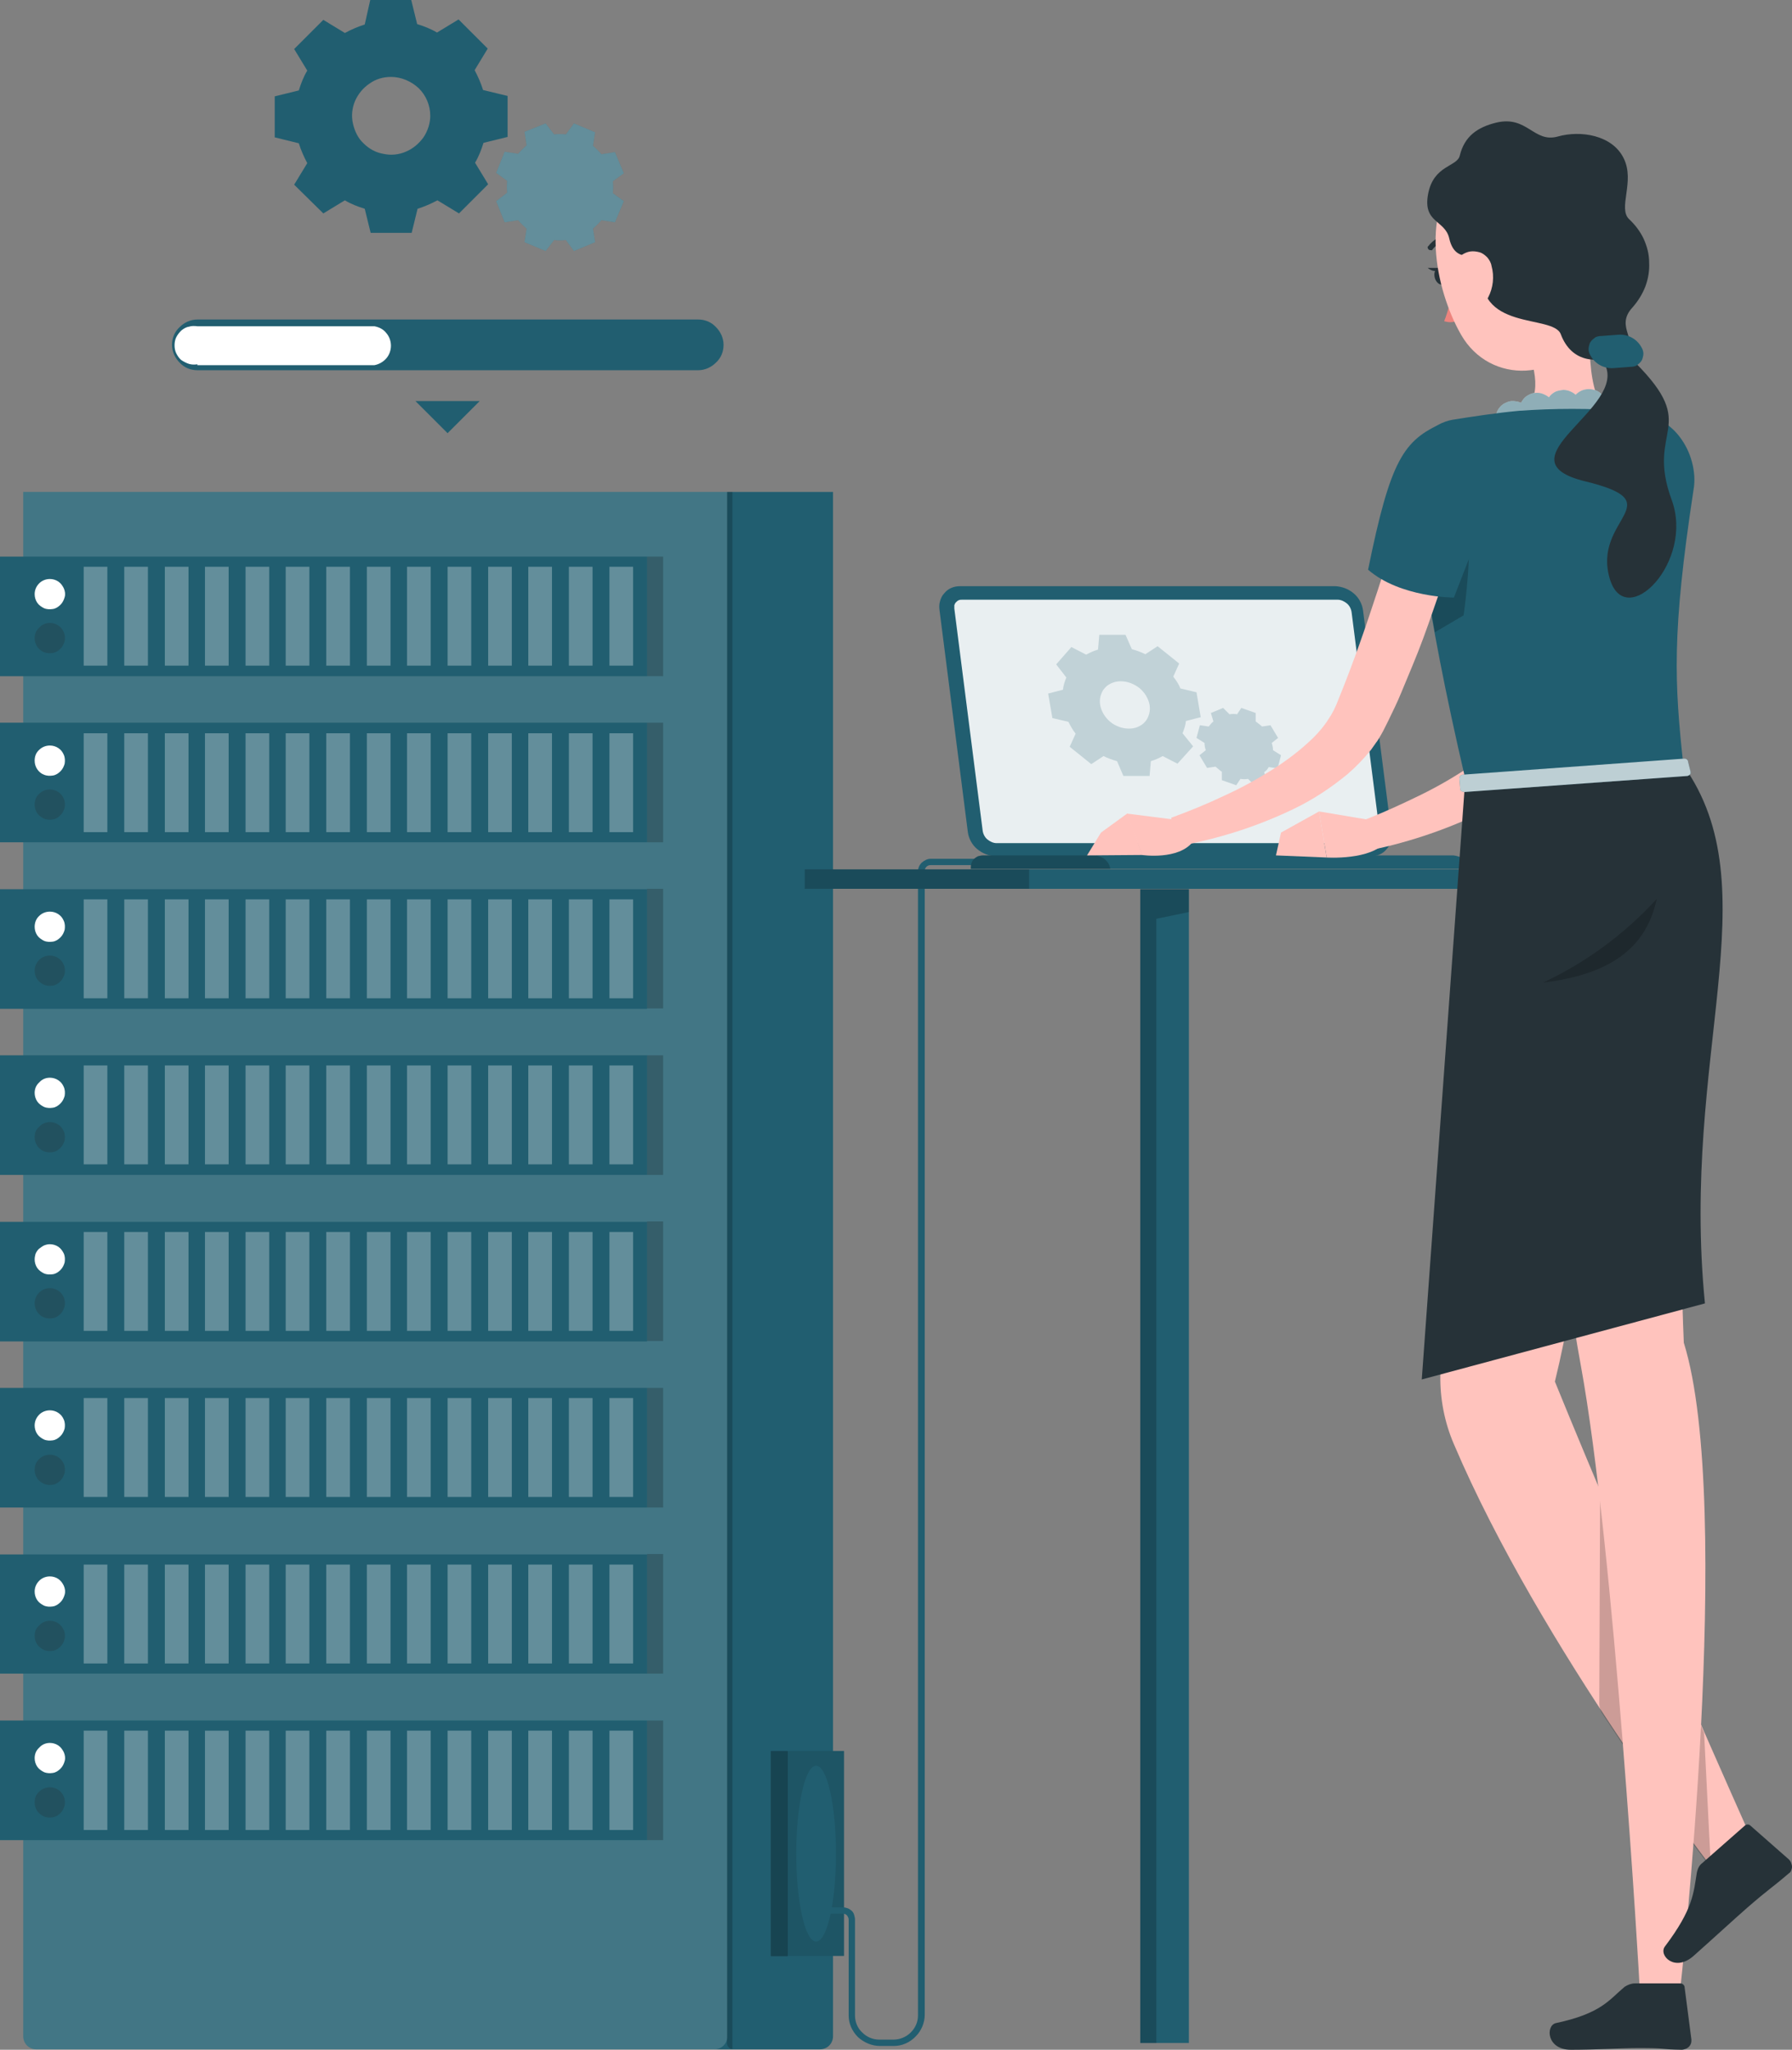 <?xml version="1.0" encoding="utf-8"?>
<!-- Generator: Adobe Illustrator 25.2.1, SVG Export Plug-In . SVG Version: 6.00 Build 0)  -->
<svg version="1.1" id="Layer_1" xmlns="http://www.w3.org/2000/svg" xmlns:xlink="http://www.w3.org/1999/xlink" x="0px" y="0px"
	 width="424px" height="485px" viewBox="0 0 424 485" style="enable-background:new 0 0 424 485;" xml:space="preserve">
<rect x="0" y="0" width="424" height="485" fill="#808080" stroke="none"/>
<style type="text/css">
	.st0{fill:#215E70;}
	.st1{opacity:0.2;enable-background:new    ;}
	.st2{opacity:0.1;enable-background:new    ;}
	.st3{opacity:0.15;fill:#FFFFFF;enable-background:new    ;}
	.st4{opacity:0.3;fill:#FFFFFF;enable-background:new    ;}
	.st5{fill:#FFFFFF;}
	.st6{opacity:0.3;fill:#263238;enable-background:new    ;}
	.st7{opacity:0.9;fill:#FFFFFF;enable-background:new    ;}
	.st8{opacity:0.2;}
	.st9{opacity:0.2;fill:#215E70;enable-background:new    ;}
	.st10{fill:#FFC3BD;}
	.st11{opacity:0.5;fill:#215E70;enable-background:new    ;}
	.st12{fill:#263238;}
	.st13{fill:#ED847E;}
	.st14{opacity:0.7;fill:#FFFFFF;enable-background:new    ;}
</style>
<g>
	<path class="st0" d="M5.4,116.4h191.7v365.4c0,0.8-0.3,1.6-0.9,2.2c-0.6,0.6-1.4,0.9-2.2,0.9H8.6c-0.8,0-1.6-0.3-2.2-0.9
		c-0.6-0.6-0.9-1.4-0.9-2.2V116.4H5.4z"/>
	<path class="st0" d="M199.7,414.3h-13.3v48.5h13.3V414.3z"/>
	<path class="st1" d="M182.4,462.9h4v-48.6h-4V462.9z"/>
	<path class="st2" d="M199.7,414.3h-17.4v48.5h17.4V414.3z"/>
	<path class="st0" d="M193.1,459.4c2.6,0,4.7-9.3,4.7-20.8s-2.1-20.8-4.7-20.8c-2.6,0-4.7,9.3-4.7,20.8S190.5,459.4,193.1,459.4z"/>
	<path class="st3" d="M5.4,116.4h166.7v365.4c0,0.8-0.3,1.6-0.9,2.2c-0.6,0.6-1.4,0.9-2.2,0.9H8.6c-0.8,0-1.6-0.3-2.2-0.9
		c-0.6-0.6-0.9-1.4-0.9-2.2V116.4H5.4z"/>
	<path class="st1" d="M172.1,116.4h1.2v368.4c-0.3,0-0.7-0.1-0.9-0.4c-0.2-0.2-0.4-0.6-0.4-0.9V116.4z"/>
	<path class="st0" d="M153.1,131.7H0V160h153.1V131.7z"/>
	<path class="st4" d="M149.8,134.1h-5.6v23.4h5.6V134.1z"/>
	<path class="st4" d="M140.2,134.1h-5.6v23.4h5.6V134.1z"/>
	<path class="st4" d="M130.6,134.1h-5.6v23.4h5.6V134.1z"/>
	<path class="st4" d="M121.1,134.1h-5.6v23.4h5.6V134.1z"/>
	<path class="st4" d="M111.5,134.1h-5.6v23.4h5.6V134.1z"/>
	<path class="st4" d="M101.9,134.1h-5.6v23.4h5.6V134.1z"/>
	<path class="st4" d="M92.4,134.1h-5.6v23.4h5.6V134.1z"/>
	<path class="st4" d="M82.8,134.1h-5.6v23.4h5.6V134.1z"/>
	<path class="st4" d="M73.2,134.1h-5.6v23.4h5.6V134.1z"/>
	<path class="st4" d="M63.7,134.1h-5.6v23.4h5.6V134.1z"/>
	<path class="st4" d="M54.1,134.1h-5.6v23.4h5.6V134.1z"/>
	<path class="st4" d="M44.5,134.1H39v23.4h5.6V134.1z"/>
	<path class="st4" d="M35,134.1h-5.6v23.4H35V134.1z"/>
	<path class="st4" d="M25.4,134.1h-5.6v23.4h5.6V134.1z"/>
	<path class="st0" d="M153.1,171H0v28.3h153.1V171z"/>
	<path class="st0" d="M153.1,210.4H0v28.3h153.1V210.4z"/>
	<path class="st0" d="M153.1,249.7H0V278h153.1V249.7z"/>
	<path class="st0" d="M153.1,289.1H0v28.3h153.1V289.1z"/>
	<path class="st0" d="M153.1,328.4H0v28.3h153.1V328.4z"/>
	<path class="st0" d="M153.1,367.8H0V396h153.1V367.8z"/>
	<path class="st0" d="M153.1,407.1H0v28.3h153.1V407.1z"/>
	<path class="st1" d="M153.1,160h3.8v-28.3h-3.8V160z"/>
	<path class="st1" d="M153.1,199.3h3.8V171h-3.8V199.3z"/>
	<path class="st1" d="M153.1,238.6h3.8v-28.3h-3.8V238.6z"/>
	<path class="st1" d="M153.1,278h3.8v-28.3h-3.8V278z"/>
	<path class="st1" d="M153.1,317.3h3.8v-28.3h-3.8V317.3z"/>
	<path class="st1" d="M153.1,356.7h3.8v-28.3h-3.8V356.7z"/>
	<path class="st1" d="M153.1,396h3.8v-28.3h-3.8V396z"/>
	<path class="st1" d="M153.1,435.4h3.8v-28.3h-3.8V435.4z"/>
	<path class="st5" d="M8.2,140.6c0,0.7,0.2,1.4,0.6,2c0.4,0.6,1,1,1.6,1.3c0.7,0.3,1.4,0.3,2.1,0.2c0.7-0.1,1.3-0.5,1.8-1
		c0.5-0.5,0.8-1.1,1-1.8s0.1-1.4-0.2-2.1c-0.3-0.6-0.7-1.2-1.3-1.6c-0.6-0.4-1.3-0.6-2-0.6c-1,0-1.9,0.4-2.5,1
		C8.5,138.8,8.2,139.7,8.2,140.6z"/>
	<path class="st6" d="M8.2,151c0,0.7,0.2,1.4,0.6,2c0.4,0.6,1,1.1,1.6,1.3c0.7,0.3,1.4,0.3,2.1,0.2c0.7-0.1,1.3-0.5,1.8-1
		c0.5-0.5,0.8-1.1,1-1.8c0.1-0.7,0.1-1.4-0.2-2.1c-0.3-0.7-0.7-1.2-1.3-1.6c-0.6-0.4-1.3-0.6-2-0.6c-1,0-1.9,0.4-2.5,1.1
		C8.5,149.2,8.2,150.1,8.2,151z"/>
	<path class="st4" d="M149.8,173.5h-5.6v23.4h5.6V173.5z"/>
	<path class="st4" d="M140.2,173.5h-5.6v23.4h5.6V173.5z"/>
	<path class="st4" d="M130.6,173.5h-5.6v23.4h5.6V173.5z"/>
	<path class="st4" d="M121.1,173.5h-5.6v23.4h5.6V173.5z"/>
	<path class="st4" d="M111.5,173.5h-5.6v23.4h5.6V173.5z"/>
	<path class="st4" d="M101.9,173.5h-5.6v23.4h5.6V173.5z"/>
	<path class="st4" d="M92.4,173.5h-5.6v23.4h5.6V173.5z"/>
	<path class="st4" d="M82.8,173.5h-5.6v23.4h5.6V173.5z"/>
	<path class="st4" d="M73.2,173.5h-5.6v23.4h5.6V173.5z"/>
	<path class="st4" d="M63.7,173.5h-5.6v23.4h5.6V173.5z"/>
	<path class="st4" d="M54.1,173.5h-5.6v23.4h5.6V173.5z"/>
	<path class="st4" d="M44.5,173.5H39v23.4h5.6V173.5z"/>
	<path class="st4" d="M35,173.5h-5.6v23.4H35V173.5z"/>
	<path class="st4" d="M25.4,173.5h-5.6v23.4h5.6V173.5z"/>
	<path class="st5" d="M8.2,180c0,0.7,0.2,1.4,0.6,2c0.4,0.6,1,1.1,1.6,1.3c0.7,0.3,1.4,0.3,2.1,0.2c0.7-0.1,1.3-0.5,1.8-1
		c0.5-0.5,0.8-1.1,1-1.8c0.1-0.7,0.1-1.4-0.2-2.1c-0.3-0.7-0.7-1.2-1.3-1.6c-0.6-0.4-1.3-0.6-2-0.6c-1,0-1.9,0.4-2.5,1
		C8.5,178.1,8.2,179,8.2,180z"/>
	<path class="st6" d="M8.2,190.4c0,0.7,0.2,1.4,0.6,2c0.4,0.6,1,1,1.6,1.3c0.7,0.3,1.4,0.3,2.1,0.2c0.7-0.1,1.3-0.5,1.8-1
		c0.5-0.5,0.8-1.1,1-1.8c0.1-0.7,0.1-1.4-0.2-2.1c-0.3-0.7-0.7-1.2-1.3-1.6c-0.6-0.4-1.3-0.6-2-0.6c-1,0-1.9,0.4-2.5,1
		C8.5,188.5,8.2,189.4,8.2,190.4z"/>
	<path class="st4" d="M149.8,212.8h-5.6v23.4h5.6V212.8z"/>
	<path class="st4" d="M140.2,212.8h-5.6v23.4h5.6V212.8z"/>
	<path class="st4" d="M130.6,212.8h-5.6v23.4h5.6V212.8z"/>
	<path class="st4" d="M121.1,212.8h-5.6v23.4h5.6V212.8z"/>
	<path class="st4" d="M111.5,212.8h-5.6v23.4h5.6V212.8z"/>
	<path class="st4" d="M101.9,212.8h-5.6v23.4h5.6V212.8z"/>
	<path class="st4" d="M92.4,212.8h-5.6v23.4h5.6V212.8z"/>
	<path class="st4" d="M82.8,212.8h-5.6v23.4h5.6V212.8z"/>
	<path class="st4" d="M73.2,212.8h-5.6v23.4h5.6V212.8z"/>
	<path class="st4" d="M63.7,212.8h-5.6v23.4h5.6V212.8z"/>
	<path class="st4" d="M54.1,212.8h-5.6v23.4h5.6V212.8z"/>
	<path class="st4" d="M44.5,212.8H39v23.4h5.6V212.8z"/>
	<path class="st4" d="M35,212.8h-5.6v23.4H35V212.8z"/>
	<path class="st4" d="M25.4,212.8h-5.6v23.4h5.6V212.8z"/>
	<path class="st5" d="M8.2,219.3c0,0.7,0.2,1.4,0.6,2c0.4,0.6,1,1,1.6,1.3c0.7,0.3,1.4,0.3,2.1,0.2c0.7-0.1,1.3-0.5,1.8-1
		c0.5-0.5,0.8-1.1,1-1.8c0.1-0.7,0.1-1.4-0.2-2.1c-0.3-0.7-0.7-1.2-1.3-1.6c-0.6-0.4-1.3-0.6-2-0.6c-1,0-1.9,0.4-2.5,1
		C8.5,217.4,8.2,218.4,8.2,219.3z"/>
	<path class="st6" d="M8.2,229.7c0,0.7,0.2,1.4,0.6,2c0.4,0.6,1,1,1.6,1.3c0.7,0.3,1.4,0.3,2.1,0.2c0.7-0.1,1.3-0.5,1.8-1
		c0.5-0.5,0.8-1.1,1-1.8c0.1-0.7,0.1-1.4-0.2-2.1s-0.7-1.2-1.3-1.6c-0.6-0.4-1.3-0.6-2-0.6c-1,0-1.9,0.4-2.5,1
		C8.5,227.9,8.2,228.8,8.2,229.7z"/>
	<path class="st4" d="M149.8,252.1h-5.6v23.4h5.6V252.1z"/>
	<path class="st4" d="M140.2,252.1h-5.6v23.4h5.6V252.1z"/>
	<path class="st4" d="M130.6,252.1h-5.6v23.4h5.6V252.1z"/>
	<path class="st4" d="M121.1,252.1h-5.6v23.4h5.6V252.1z"/>
	<path class="st4" d="M111.5,252.1h-5.6v23.4h5.6V252.1z"/>
	<path class="st4" d="M101.9,252.1h-5.6v23.4h5.6V252.1z"/>
	<path class="st4" d="M92.4,252.1h-5.6v23.4h5.6V252.1z"/>
	<path class="st4" d="M82.8,252.1h-5.6v23.4h5.6V252.1z"/>
	<path class="st4" d="M73.2,252.1h-5.6v23.4h5.6V252.1z"/>
	<path class="st4" d="M63.7,252.1h-5.6v23.4h5.6V252.1z"/>
	<path class="st4" d="M54.1,252.1h-5.6v23.4h5.6V252.1z"/>
	<path class="st4" d="M44.5,252.1H39v23.4h5.6V252.1z"/>
	<path class="st4" d="M35,252.1h-5.6v23.4H35V252.1z"/>
	<path class="st4" d="M25.4,252.1h-5.6v23.4h5.6V252.1z"/>
	<path class="st5" d="M8.2,258.6c0,0.7,0.2,1.4,0.6,2c0.4,0.6,1,1,1.6,1.3c0.7,0.3,1.4,0.3,2.1,0.2c0.7-0.1,1.3-0.5,1.8-1
		c0.5-0.5,0.8-1.1,1-1.8c0.1-0.7,0.1-1.4-0.2-2.1s-0.7-1.2-1.3-1.6c-0.6-0.4-1.3-0.6-2-0.6c-1,0-1.9,0.4-2.5,1.1
		C8.5,256.8,8.2,257.7,8.2,258.6z"/>
	<path class="st6" d="M8.2,269.1c0,0.7,0.2,1.4,0.6,2c0.4,0.6,1,1.1,1.6,1.3c0.7,0.3,1.4,0.3,2.1,0.2c0.7-0.1,1.3-0.5,1.8-1
		c0.5-0.5,0.8-1.1,1-1.8c0.1-0.7,0.1-1.4-0.2-2.1c-0.3-0.7-0.7-1.2-1.3-1.6c-0.6-0.4-1.3-0.6-2-0.6c-1,0-1.9,0.4-2.5,1.1
		C8.5,267.2,8.2,268.1,8.2,269.1z"/>
	<path class="st4" d="M149.8,291.5h-5.6v23.4h5.6V291.5z"/>
	<path class="st4" d="M140.2,291.5h-5.6v23.4h5.6V291.5z"/>
	<path class="st4" d="M130.6,291.5h-5.6v23.4h5.6V291.5z"/>
	<path class="st4" d="M121.1,291.5h-5.6v23.4h5.6V291.5z"/>
	<path class="st4" d="M111.5,291.5h-5.6v23.4h5.6V291.5z"/>
	<path class="st4" d="M101.9,291.5h-5.6v23.4h5.6V291.5z"/>
	<path class="st4" d="M92.4,291.5h-5.6v23.4h5.6V291.5z"/>
	<path class="st4" d="M82.8,291.5h-5.6v23.4h5.6V291.5z"/>
	<path class="st4" d="M73.2,291.5h-5.6v23.4h5.6V291.5z"/>
	<path class="st4" d="M63.7,291.5h-5.6v23.4h5.6V291.5z"/>
	<path class="st4" d="M54.1,291.5h-5.6v23.4h5.6V291.5z"/>
	<path class="st4" d="M44.5,291.5H39v23.4h5.6V291.5z"/>
	<path class="st4" d="M35,291.5h-5.6v23.4H35V291.5z"/>
	<path class="st4" d="M25.4,291.5h-5.6v23.4h5.6V291.5z"/>
	<path class="st5" d="M8.2,298c0,0.7,0.2,1.4,0.6,2c0.4,0.6,1,1,1.6,1.3c0.7,0.3,1.4,0.3,2.1,0.2c0.7-0.1,1.3-0.5,1.8-1
		s0.8-1.1,1-1.8c0.1-0.7,0.1-1.4-0.2-2.1c-0.3-0.6-0.7-1.2-1.3-1.6c-0.6-0.4-1.3-0.6-2-0.6c-0.5,0-0.9,0.1-1.4,0.3
		c-0.4,0.2-0.8,0.5-1.2,0.8c-0.3,0.3-0.6,0.7-0.8,1.2C8.3,297.1,8.2,297.5,8.2,298z"/>
	<path class="st6" d="M8.2,308.4c0,0.7,0.2,1.4,0.6,2c0.4,0.6,1,1.1,1.6,1.3c0.7,0.3,1.4,0.3,2.1,0.2c0.7-0.1,1.3-0.5,1.8-1
		c0.5-0.5,0.8-1.1,1-1.8c0.1-0.7,0.1-1.4-0.2-2.1c-0.3-0.7-0.7-1.2-1.3-1.6c-0.6-0.4-1.3-0.6-2-0.6c-1,0-1.9,0.4-2.5,1
		C8.5,306.6,8.2,307.5,8.2,308.4z"/>
	<path class="st4" d="M149.8,330.8h-5.6v23.4h5.6V330.8z"/>
	<path class="st4" d="M140.2,330.8h-5.6v23.4h5.6V330.8z"/>
	<path class="st4" d="M130.6,330.8h-5.6v23.4h5.6V330.8z"/>
	<path class="st4" d="M121.1,330.8h-5.6v23.4h5.6V330.8z"/>
	<path class="st4" d="M111.5,330.8h-5.6v23.4h5.6V330.8z"/>
	<path class="st4" d="M101.9,330.8h-5.6v23.4h5.6V330.8z"/>
	<path class="st4" d="M92.4,330.8h-5.6v23.4h5.6V330.8z"/>
	<path class="st4" d="M82.8,330.8h-5.6v23.4h5.6V330.8z"/>
	<path class="st4" d="M73.2,330.8h-5.6v23.4h5.6V330.8z"/>
	<path class="st4" d="M63.7,330.8h-5.6v23.4h5.6V330.8z"/>
	<path class="st4" d="M54.1,330.8h-5.6v23.4h5.6V330.8z"/>
	<path class="st4" d="M44.5,330.8H39v23.4h5.6V330.8z"/>
	<path class="st4" d="M35,330.8h-5.6v23.4H35V330.8z"/>
	<path class="st4" d="M25.4,330.8h-5.6v23.4h5.6V330.8z"/>
	<path class="st5" d="M8.2,337.3c0,0.7,0.2,1.4,0.6,2c0.4,0.6,1,1,1.6,1.3c0.7,0.3,1.4,0.3,2.1,0.2c0.7-0.1,1.3-0.5,1.8-1
		c0.5-0.5,0.8-1.1,1-1.8c0.1-0.7,0.1-1.4-0.2-2.1s-0.7-1.2-1.3-1.6c-0.6-0.4-1.3-0.6-2-0.6c-1,0-1.9,0.4-2.5,1
		C8.5,335.5,8.2,336.4,8.2,337.3z"/>
	<path class="st6" d="M8.2,347.8c0,0.7,0.2,1.4,0.6,2c0.4,0.6,1,1,1.6,1.3c0.7,0.3,1.4,0.3,2.1,0.2c0.7-0.1,1.3-0.5,1.8-1
		c0.5-0.5,0.8-1.1,1-1.8c0.1-0.7,0.1-1.4-0.2-2.1s-0.7-1.2-1.3-1.6c-0.6-0.4-1.3-0.6-2-0.6c-1,0-1.9,0.4-2.5,1
		C8.5,345.9,8.2,346.8,8.2,347.8z"/>
	<path class="st4" d="M149.8,370.2h-5.6v23.4h5.6V370.2z"/>
	<path class="st4" d="M140.2,370.2h-5.6v23.4h5.6V370.2z"/>
	<path class="st4" d="M130.6,370.2h-5.6v23.4h5.6V370.2z"/>
	<path class="st4" d="M121.1,370.2h-5.6v23.4h5.6V370.2z"/>
	<path class="st4" d="M111.5,370.2h-5.6v23.4h5.6V370.2z"/>
	<path class="st4" d="M101.9,370.2h-5.6v23.4h5.6V370.2z"/>
	<path class="st4" d="M92.4,370.2h-5.6v23.4h5.6V370.2z"/>
	<path class="st4" d="M82.8,370.2h-5.6v23.4h5.6V370.2z"/>
	<path class="st4" d="M73.2,370.2h-5.6v23.4h5.6V370.2z"/>
	<path class="st4" d="M63.7,370.2h-5.6v23.4h5.6V370.2z"/>
	<path class="st4" d="M54.1,370.2h-5.6v23.4h5.6V370.2z"/>
	<path class="st4" d="M44.5,370.2H39v23.4h5.6V370.2z"/>
	<path class="st4" d="M35,370.2h-5.6v23.4H35V370.2z"/>
	<path class="st4" d="M25.4,370.2h-5.6v23.4h5.6V370.2z"/>
	<path class="st5" d="M8.2,376.6c0,0.7,0.2,1.4,0.6,2c0.4,0.6,1,1,1.6,1.3c0.7,0.3,1.4,0.3,2.1,0.2c0.7-0.1,1.3-0.5,1.8-1
		c0.5-0.5,0.8-1.1,1-1.8s0.1-1.4-0.2-2.1c-0.3-0.6-0.7-1.2-1.3-1.6c-0.6-0.4-1.3-0.6-2-0.6c-1,0-1.9,0.4-2.5,1
		C8.5,374.8,8.2,375.7,8.2,376.6z"/>
	<path class="st6" d="M8.2,387.1c0,0.7,0.2,1.4,0.6,2c0.4,0.6,1,1,1.6,1.3c0.7,0.3,1.4,0.3,2.1,0.2c0.7-0.1,1.3-0.5,1.8-1
		c0.5-0.5,0.8-1.1,1-1.8c0.1-0.7,0.1-1.4-0.2-2.1c-0.3-0.6-0.7-1.2-1.3-1.6c-0.6-0.4-1.3-0.6-2-0.6c-1,0-1.9,0.4-2.5,1.1
		C8.5,385.2,8.2,386.1,8.2,387.1z"/>
	<path class="st4" d="M149.8,409.5h-5.6V433h5.6V409.5z"/>
	<path class="st4" d="M140.2,409.5h-5.6V433h5.6V409.5z"/>
	<path class="st4" d="M130.6,409.5h-5.6V433h5.6V409.5z"/>
	<path class="st4" d="M121.1,409.5h-5.6V433h5.6V409.5z"/>
	<path class="st4" d="M111.5,409.5h-5.6V433h5.6V409.5z"/>
	<path class="st4" d="M101.9,409.5h-5.6V433h5.6V409.5z"/>
	<path class="st4" d="M92.4,409.5h-5.6V433h5.6V409.5z"/>
	<path class="st4" d="M82.8,409.5h-5.6V433h5.6V409.5z"/>
	<path class="st4" d="M73.2,409.5h-5.6V433h5.6V409.5z"/>
	<path class="st4" d="M63.7,409.5h-5.6V433h5.6V409.5z"/>
	<path class="st4" d="M54.1,409.5h-5.6V433h5.6V409.5z"/>
	<path class="st4" d="M44.5,409.5H39V433h5.6V409.5z"/>
	<path class="st4" d="M35,409.5h-5.6V433H35V409.5z"/>
	<path class="st4" d="M25.4,409.5h-5.6V433h5.6V409.5z"/>
	<path class="st5" d="M8.2,416c0,0.7,0.2,1.4,0.6,2c0.4,0.6,1,1,1.6,1.3c0.7,0.3,1.4,0.3,2.1,0.2c0.7-0.1,1.3-0.5,1.8-1
		c0.5-0.5,0.8-1.1,1-1.8s0.1-1.4-0.2-2.1c-0.3-0.6-0.7-1.2-1.3-1.6c-0.6-0.4-1.3-0.6-2-0.6c-1,0-1.9,0.4-2.5,1.1
		C8.5,414.2,8.2,415.1,8.2,416z"/>
	<path class="st6" d="M8.2,426.5c0,0.7,0.2,1.4,0.6,2c0.4,0.6,1,1,1.6,1.3c0.7,0.3,1.4,0.3,2.1,0.2c0.7-0.1,1.3-0.5,1.8-1
		c0.5-0.5,0.8-1.1,1-1.8c0.1-0.7,0.1-1.4-0.2-2.1c-0.3-0.7-0.7-1.2-1.3-1.6c-0.6-0.4-1.3-0.6-2-0.6c-1,0-1.9,0.4-2.5,1
		C8.5,424.6,8.2,425.5,8.2,426.5z"/>
	<path class="st0" d="M120.1,22.7v9.7l-5.7,1.4c-0.5,1.6-1.1,3.2-2,4.7l3.1,5.1l-6.9,6.9l-5.1-3.1c-1.5,0.8-3.1,1.5-4.7,2l-1.4,5.7
		h-9.7l-1.4-5.7c-1.6-0.5-3.2-1.1-4.7-2l-5.1,3.1l-6.9-6.8l3.1-5.1c-0.8-1.5-1.5-3.1-2-4.7l-5.7-1.4v-9.7l5.7-1.4
		c0.5-1.6,1.1-3.2,2-4.7l-3.1-5.1l6.9-6.9l5.1,3.1c1.5-0.8,3.1-1.5,4.7-2L87.6,0h9.7l1.4,5.7c1.6,0.5,3.2,1.1,4.7,2l5.1-3.1l6.9,6.9
		l-3.1,5.1c0.8,1.5,1.5,3.1,2,4.7L120.1,22.7z M92.5,18.2c-1.8,0-3.6,0.5-5.1,1.6c-1.5,1-2.7,2.5-3.4,4.1c-0.7,1.7-0.9,3.5-0.5,5.3
		c0.4,1.8,1.2,3.5,2.5,4.7c1.3,1.3,2.9,2.2,4.7,2.5c1.8,0.4,3.7,0.2,5.3-0.5c1.7-0.7,3.1-1.9,4.2-3.4c1-1.5,1.6-3.3,1.6-5.1
		c0-2.5-1-4.8-2.7-6.5C97.3,19.2,94.9,18.2,92.5,18.2z"/>
	<path class="st0" d="M147.6,47.6l-2.1,5l-3.2-0.5c-0.6,0.7-1.3,1.4-2,2l0.5,3.2l-5,2.1l-1.9-2.6c-1,0.1-1.9,0.1-2.8,0l-2,2.6
		l-5-2.1l0.5-3.2c-0.7-0.6-1.4-1.3-2-2l-3.2,0.5l-2-5l2.6-2c-0.1-0.9-0.1-1.9,0-2.8l-2.6-1.9l2-5l3.2,0.5c0.6-0.7,1.3-1.4,2-2
		l-0.5-3.2l5-2l2,2.6c0.9-0.1,1.9-0.1,2.8,0l1.9-2.6l5,2.1l-0.5,3.2c0.7,0.6,1.4,1.3,2,2l3.2-0.5l2.1,5l-2.6,1.9
		c0.1,0.9,0.1,1.9,0,2.8L147.6,47.6z"/>
	<path class="st4" d="M147.6,47.6l-2.1,5l-3.2-0.5c-0.6,0.7-1.3,1.4-2,2l0.5,3.2l-5,2.1l-1.9-2.6c-1,0.1-1.9,0.1-2.8,0l-2,2.6
		l-5-2.1l0.5-3.2c-0.7-0.6-1.4-1.3-2-2l-3.2,0.5l-2-5l2.6-2c-0.1-0.9-0.1-1.9,0-2.8l-2.6-1.9l2-5l3.2,0.5c0.6-0.7,1.3-1.4,2-2
		l-0.5-3.2l5-2l2,2.6c0.9-0.1,1.9-0.1,2.8,0l1.9-2.6l5,2.1l-0.5,3.2c0.7,0.6,1.4,1.3,2,2l3.2-0.5l2.1,5l-2.6,1.9
		c0.1,0.9,0.1,1.9,0,2.8L147.6,47.6z"/>
	<path class="st0" d="M165.2,87.6H46.7c-1.6,0-3.1-0.6-4.2-1.8c-1.1-1.1-1.8-2.6-1.8-4.2c0-1.6,0.6-3.1,1.8-4.2
		c1.1-1.1,2.6-1.8,4.2-1.8h118.5c1.6,0,3.1,0.6,4.2,1.8c1.1,1.1,1.8,2.6,1.8,4.2c0,1.6-0.6,3.1-1.8,4.2
		C168.3,86.9,166.8,87.6,165.2,87.6z"/>
	<path class="st5" d="M46.7,86.2c-0.7,0.1-1.3,0.1-2-0.1c-0.6-0.2-1.2-0.5-1.8-0.9c-0.5-0.4-0.9-1-1.2-1.6s-0.4-1.3-0.4-1.9
		s0.1-1.3,0.4-1.9s0.7-1.1,1.2-1.6c0.5-0.4,1.1-0.8,1.8-0.9c0.6-0.2,1.3-0.2,2-0.1h41.9c1.1,0.2,2.1,0.7,2.8,1.6
		c0.7,0.8,1.1,1.9,1.1,3s-0.4,2.2-1.1,3c-0.7,0.8-1.7,1.4-2.8,1.6H46.7z"/>
	<path class="st0" d="M98.3,94.9l7.6,7.6l7.6-7.6H98.3z"/>
	<path class="st0" d="M211.5,484.1h-3.3c-1.9,0-3.8-0.8-5.2-2.1c-1.4-1.4-2.2-3.2-2.2-5.1v-22.7c0-0.4-0.2-0.7-0.4-1
		c-0.3-0.3-0.6-0.4-1-0.4h-6.4v-1.5h6.4c0.4,0,0.8,0.1,1.1,0.2c0.4,0.1,0.7,0.4,1,0.6c0.3,0.3,0.5,0.6,0.6,1
		c0.1,0.4,0.2,0.7,0.2,1.1v22.7c0,1.5,0.6,3,1.7,4c1.1,1.1,2.5,1.7,4.1,1.7h3.3c1.5,0,3-0.6,4.1-1.7c1.1-1.1,1.7-2.5,1.7-4V206.2
		c0-0.8,0.3-1.5,0.9-2.1c0.6-0.5,1.3-0.9,2.1-0.9h16.9v1.5h-16.9c-0.4,0-0.7,0.1-1,0.4c-0.3,0.3-0.4,0.6-0.4,1v270.6
		c0,1.9-0.8,3.8-2.1,5.1C215.3,483.3,213.4,484.1,211.5,484.1z"/>
	<path class="st0" d="M352.3,205.7H190.4v4.6h161.9V205.7z"/>
	<path class="st1" d="M243.5,205.7h-53.1v4.6h53.1V205.7z"/>
	<path class="st0" d="M281.3,210.4h-11.5v273h11.5V210.4z"/>
	<path class="st1" d="M281.3,210.4h-7.7h-3.8v7.7v265.3h3.8v-266l7.7-1.6V210.4z"/>
	<path class="st0" d="M316,138.7h-88.8c-0.7,0-1.4,0.1-2.1,0.4c-0.7,0.3-1.2,0.7-1.7,1.3c-0.5,0.5-0.8,1.2-1,1.9
		c-0.2,0.7-0.2,1.4-0.1,2.1l6.7,52.5c0.2,1.5,1,3,2.2,4c1.2,1,2.7,1.6,4.2,1.7h88.9c0.7,0,1.4-0.1,2.1-0.4c0.7-0.3,1.2-0.7,1.7-1.3
		c0.5-0.5,0.8-1.2,1-1.9c0.2-0.7,0.2-1.4,0.1-2.1l-6.7-52.5c-0.2-1.5-1-3-2.2-4C319,139.3,317.5,138.8,316,138.7z"/>
	<path class="st0" d="M343.9,202.4H232.6c-0.4,0-0.8,0.1-1.2,0.2c-0.4,0.2-0.7,0.4-1,0.7c-0.3,0.3-0.5,0.7-0.6,1.1
		c-0.1,0.4-0.1,0.8-0.1,1.2h117.9c-0.1-0.9-0.6-1.7-1.3-2.3C345.7,202.8,344.8,202.5,343.9,202.4z"/>
	<path class="st1" d="M259,202.4h-26.4c-0.4,0-0.8,0.1-1.2,0.2c-0.4,0.2-0.7,0.4-1,0.7c-0.3,0.3-0.5,0.7-0.6,1.1
		c-0.1,0.4-0.1,0.8-0.1,1.2h33c-0.1-0.9-0.6-1.7-1.3-2.3C260.8,202.8,259.9,202.5,259,202.4z"/>
	<path class="st7" d="M235.8,199.5c-0.8,0-1.6-0.4-2.2-0.9c-0.6-0.5-1-1.3-1.1-2.1l-6.7-52.5c0-0.3,0-0.6,0-0.8
		c0.1-0.3,0.2-0.5,0.4-0.7c0.2-0.2,0.4-0.4,0.7-0.5c0.2-0.1,0.5-0.1,0.8-0.1h88.8c0.8,0,1.6,0.4,2.2,0.9c0.6,0.5,1,1.3,1.1,2.1
		l6.7,52.5c0.1,0.3,0,0.5,0,0.8c-0.1,0.3-0.2,0.5-0.4,0.7c-0.2,0.2-0.4,0.4-0.7,0.5c-0.2,0.1-0.5,0.1-0.8,0.1H235.8z"/>
	<g class="st8">
		<path class="st0" d="M283.1,163.8l1,5.9l-3.5,0.9c-0.1,1-0.4,1.9-0.8,2.9l2.5,3.1l-3.7,4.1l-3.5-1.8c-0.9,0.5-1.8,0.9-2.8,1.2
			l-0.3,3.5h-6.2l-1.5-3.5c-1.1-0.3-2.2-0.7-3.2-1.2l-2.9,1.9l-5.1-4.1l1.4-3.1c-0.7-0.9-1.2-1.8-1.7-2.8l-3.8-0.9l-1-5.8l3.5-0.9
			c0.1-1,0.4-1.9,0.8-2.9l-2.4-3.1l3.6-4.1l3.5,1.8c0.9-0.5,1.8-0.9,2.8-1.2l0.3-3.5h6.2l1.5,3.4c1.1,0.3,2.2,0.7,3.2,1.2l2.9-1.9
			l5.1,4.1l-1.4,3.1c0.7,0.9,1.3,1.8,1.7,2.8L283.1,163.8z M265.2,161.2c-0.7,0-1.4,0.1-2.1,0.4c-0.7,0.3-1.3,0.7-1.7,1.2
			c-0.5,0.5-0.8,1.2-1,1.9c-0.2,0.7-0.2,1.4-0.1,2.1c0.3,1.6,1.2,3,2.4,4c1.2,1,2.8,1.6,4.4,1.6c0.7,0,1.4-0.1,2.1-0.4
			c0.7-0.3,1.3-0.7,1.7-1.2c0.5-0.5,0.8-1.2,1-1.9c0.2-0.7,0.2-1.4,0.1-2.1c-0.3-1.6-1.2-3-2.4-4
			C268.3,161.8,266.8,161.2,265.2,161.2z"/>
	</g>
	<path class="st9" d="M303.1,178.7l-0.8,3.1l-2.1-0.3c-0.3,0.5-0.6,0.9-1.1,1.2l0.6,1.9l-2.9,1.2l-1.5-1.5c-0.6,0.1-1.2,0.1-1.8,0
		l-1,1.5l-3.4-1.2v-2c-0.5-0.3-1-0.8-1.5-1.2l-2,0.3l-1.8-3l1.5-1.2c-0.2-0.5-0.3-1.1-0.3-1.7l-1.9-1.2l0.8-3l2.1,0.3
		c0.3-0.4,0.7-0.9,1.1-1.2l-0.6-2l2.9-1.2l1.5,1.5c0.6-0.1,1.2-0.1,1.8,0l1-1.5l3.4,1.2v2c0.5,0.4,1.1,0.8,1.5,1.2l2-0.3l1.8,3
		l-1.5,1.2c0.2,0.6,0.3,1.1,0.3,1.7L303.1,178.7z"/>
	<path class="st10" d="M377,70.4c-1.2,8.1-2,23,3.9,28.1c-4.2,7.6-10.7,13.7-18.7,17.4c-11.2-6.2-6.5-16.1-6.5-16.1
		c8.9-2.6,8.3-9.2,6.4-15.4L377,70.4z"/>
	<path class="st5" d="M380.8,94.1c-0.4,0-0.7,0.1-1.1,0.2c-0.3-0.6-0.8-1.1-1.3-1.5c-0.6-0.4-1.2-0.6-1.9-0.7c-0.7-0.1-1.4,0-2,0.2
		c-0.6,0.2-1.2,0.6-1.7,1.1c-0.4-0.4-1-0.7-1.5-0.9c-0.6-0.2-1.2-0.3-1.8-0.2c-0.6,0.1-1.2,0.2-1.7,0.5c-0.5,0.3-1,0.7-1.3,1.2
		c-0.5-0.4-1.1-0.7-1.7-0.9c-0.6-0.2-1.3-0.2-1.9-0.1c-0.6,0.1-1.2,0.4-1.8,0.8c-0.5,0.4-0.9,0.9-1.2,1.5c-0.7-0.3-1.4-0.4-2.1-0.4
		c-0.7,0-1.4,0.3-2.1,0.7c-0.6,0.4-1.1,1-1.4,1.6c-0.3,0.7-0.5,1.4-0.5,2.1c0,1,0.4,1.9,1,2.6c0.6,0.7,1.4,1.2,2.4,1.4
		c0.9,0.2,1.9,0.1,2.8-0.3c0.9-0.4,1.6-1.1,2-2c0.6,0.3,1.3,0.4,1.9,0.4c0.6,0,1.3-0.2,1.8-0.5c0.6-0.3,1.1-0.7,1.4-1.2
		c0.8,0.7,1.9,1.1,3,1.1c1.1-0.1,2.1-0.5,2.9-1.3c0.8,0.8,1.9,1.2,3.1,1.1c0.4,0,0.7-0.1,1-0.2c0.4,0.7,0.9,1.2,1.6,1.6
		c0.7,0.4,1.4,0.6,2.2,0.6c0.8,0,1.5-0.2,2.2-0.6c0.7-0.4,1.2-0.9,1.6-1.6c0.4-0.7,0.6-1.4,0.6-2.2c0-0.8-0.2-1.5-0.6-2.2
		c-0.4-0.7-0.9-1.2-1.6-1.5C382.3,94.2,381.6,94.1,380.8,94.1L380.8,94.1z"/>
	<path class="st11" d="M380.8,94.1c-0.4,0-0.7,0.1-1.1,0.2c-0.3-0.6-0.8-1.1-1.3-1.5c-0.6-0.4-1.2-0.6-1.9-0.7c-0.7-0.1-1.4,0-2,0.2
		c-0.6,0.2-1.2,0.6-1.7,1.1c-0.4-0.4-1-0.7-1.5-0.9c-0.6-0.2-1.2-0.3-1.8-0.2c-0.6,0.1-1.2,0.2-1.7,0.5c-0.5,0.3-1,0.7-1.3,1.2
		c-0.5-0.4-1.1-0.7-1.7-0.9c-0.6-0.2-1.3-0.2-1.9-0.1c-0.6,0.1-1.2,0.4-1.8,0.8c-0.5,0.4-0.9,0.9-1.2,1.5c-0.7-0.3-1.4-0.4-2.1-0.4
		c-0.7,0-1.4,0.3-2.1,0.7c-0.6,0.4-1.1,1-1.4,1.6c-0.3,0.7-0.5,1.4-0.5,2.1c0,1,0.4,1.9,1,2.6c0.6,0.7,1.4,1.2,2.4,1.4
		c0.9,0.2,1.9,0.1,2.8-0.3c0.9-0.4,1.6-1.1,2-2c0.6,0.3,1.3,0.4,1.9,0.4c0.6,0,1.3-0.2,1.8-0.5c0.6-0.3,1.1-0.7,1.4-1.2
		c0.8,0.7,1.9,1.1,3,1.1c1.1-0.1,2.1-0.5,2.9-1.3c0.8,0.8,1.9,1.2,3.1,1.1c0.4,0,0.7-0.1,1-0.2c0.4,0.7,0.9,1.2,1.6,1.6
		c0.7,0.4,1.4,0.6,2.2,0.6c0.8,0,1.5-0.2,2.2-0.6c0.7-0.4,1.2-0.9,1.6-1.6c0.4-0.7,0.6-1.4,0.6-2.2c0-0.8-0.2-1.5-0.6-2.2
		c-0.4-0.7-0.9-1.2-1.6-1.5C382.3,94.2,381.6,94.1,380.8,94.1L380.8,94.1z"/>
	<path class="st12" d="M342,65c0.3,1,0,2.1-0.7,2.3c-0.7,0.2-1.5-0.5-1.8-1.5c-0.3-1.1,0-2.1,0.7-2.3C340.9,63.3,341.7,64,342,65z"
		/>
	<path class="st12" d="M340.6,63.4h-2.8C337.8,63.4,339.7,65,340.6,63.4z"/>
	<path class="st12" d="M338.6,59.2c-0.2,0-0.3,0-0.5-0.1c-0.1-0.1-0.1-0.1-0.2-0.2c0-0.1-0.1-0.2-0.1-0.2c0-0.1,0-0.2,0-0.2
		c0-0.1,0-0.2,0.1-0.2c0.6-0.8,1.4-1.5,2.3-2c0.9-0.5,1.9-0.7,3-0.7c0.1,0,0.2,0,0.2,0.1c0.1,0,0.2,0.1,0.2,0.2
		c0.1,0.1,0.1,0.1,0.1,0.2s0,0.2,0,0.2c0,0.2-0.1,0.3-0.2,0.4s-0.3,0.2-0.5,0.2c-0.8,0-1.6,0.2-2.3,0.6c-0.7,0.4-1.3,0.9-1.8,1.6
		c-0.1,0.1-0.1,0.1-0.2,0.2C338.8,59.1,338.7,59.2,338.6,59.2z"/>
	<path class="st13" d="M343.5,68.2c-0.2,2.7-0.8,5.3-1.8,7.8c0.7,0.2,1.3,0.3,2,0.2c0.7-0.1,1.3-0.3,1.9-0.7L343.5,68.2z"/>
	<path class="st10" d="M376.4,50.2c3.1,13.2,4.6,18.7,0,27.3c-6.9,12.9-23.8,13.7-30.7,1.7c-6.2-10.8-10.1-30.5,1-39.4
		c2.5-2,5.4-3.3,8.5-3.8c3.1-0.5,6.3-0.2,9.2,0.8c3,1,5.6,2.8,7.7,5.2C374.2,44.3,375.7,47.1,376.4,50.2z"/>
	<path class="st12" d="M350.8,62.8c0.7-5-6.2,1.2-7.9-6.4c-1-4.4-6.3-3.6-5-10.5c1.3-6.9,6.9-6.4,7.5-9.1c1.1-4.5,4.1-6.7,8.7-7.8
		c7.3-1.7,8.8,4.9,14.5,3.3c5.3-1.5,12.9-0.4,15.6,5.2c2.7,5.5-1.5,11.8,1.3,14.4c1.4,1.3,2.6,2.9,3.4,4.6c0.8,1.8,1.3,3.6,1.3,5.6
		c0.1,1.9-0.2,3.8-0.9,5.7c-0.7,1.8-1.7,3.4-3,4.9c-4.6,4.9,2.4,8.1-2.8,10.8c-5.2,2.7-11.6,2.5-14.2-4.4
		C367.5,74.2,348.6,78.7,350.8,62.8z"/>
	<path class="st10" d="M352.9,62.9c0.7,2.5,0.4,5.2-0.8,7.5c-1.7,3.1-5,2.1-6.6-0.8c-1.4-2.6-2.3-7.3,0.4-9.3c0.6-0.4,1.3-0.7,2-0.8
		c0.7-0.1,1.5,0,2.2,0.2c0.7,0.2,1.3,0.7,1.8,1.2C352.4,61.5,352.8,62.2,352.9,62.9z"/>
	<path class="st10" d="M393,117.6c-2.4,9.4-5.2,18.4-8.4,27.4c-1.5,4.5-3.2,9-5.1,13.4c-0.9,2.2-1.8,4.4-2.8,6.6l-1.5,3.3l-1.5,3.4
		l-0.8,1.7l-1.2,2c-0.8,1.2-1.7,2.3-2.6,3.4c-1.8,2.1-3.7,3.9-5.9,5.6c-4,3.1-8.3,5.8-12.9,8c-8.8,4.2-18.2,7.3-27.8,9.1l-1.8-6.7
		c4.2-1.5,8.5-3.4,12.5-5.3c4.1-1.9,8.1-4,11.9-6.4c7.5-4.6,14.4-10.2,17-17l1.2-3.1l1.2-3.2c0.8-2.1,1.6-4.3,2.4-6.4
		c1.5-4.3,3.1-8.7,4.5-13c2.8-8.8,5.5-17.7,7.9-26.4L393,117.6z"/>
	<path class="st10" d="M324,194l-11.9-2l1.8,10.9c0,0,10.6,0.7,14-3.8L324,194z"/>
	<path class="st10" d="M303.1,197l-1.2,5.4l12,0.5l-1.8-10.9L303.1,197z"/>
	<path class="st0" d="M334.8,109.8c-0.2,9.9,2.1,32.4,11.9,74.5l51.6-3.2c-2.1-19.6-2.8-31,2.4-65.2c0.4-2.2,0.2-4.5-0.4-6.7
		c-0.6-2.2-1.6-4.2-3-6c-1.4-1.8-3.2-3.2-5.2-4.2c-2-1-4.2-1.6-6.5-1.8h-1c-8.4-0.6-16.8-0.6-25.2,0c-5.4,0.5-11.2,1.4-15.6,2.1
		c-2.5,0.4-4.7,1.7-6.4,3.6C335.8,104.9,334.9,107.3,334.8,109.8z"/>
	<path class="st12" d="M379.6,86c5.9,10.5-25.5,22.8-4.5,27.9c20.9,5.1,1.5,8.7,5.8,23.1c3.8,12.5,20.1-4.1,14.6-18.8
		c-6.2-16.9,6.9-16.9-8.6-32.4C381,79.8,379.6,86,379.6,86z"/>
	<path class="st0" d="M385.8,86.8l-4,0.3c-1.2,0.1-2.4-0.2-3.4-0.8c-1-0.6-1.8-1.5-2.3-2.6c-0.2-0.5-0.3-1-0.2-1.5
		c0.1-0.5,0.2-1,0.5-1.4c0.3-0.4,0.7-0.7,1.1-1c0.4-0.2,0.9-0.3,1.4-0.3l4-0.3c1.2-0.1,2.4,0.2,3.4,0.8c1,0.6,1.8,1.5,2.3,2.6
		c0.2,0.5,0.3,1,0.2,1.5c-0.1,0.5-0.2,1-0.5,1.4c-0.3,0.4-0.7,0.7-1.1,1C386.8,86.7,386.3,86.8,385.8,86.8z"/>
	<path class="st1" d="M345.7,113.6l-9.4,15.4c0.7,5.7,1.8,12.6,3.2,20.6l6.8-4C349.6,121.4,345.7,113.6,345.7,113.6z"/>
	<path class="st10" d="M347.3,117.6c-2.3,9.2-5.1,18-8.2,26.8c-1.5,4.4-3.1,8.8-4.9,13.1c-0.9,2.2-1.8,4.3-2.7,6.5
		c-0.9,2.2-1.9,4.2-3,6.5l-0.8,1.6c-0.3,0.6-0.6,1.2-0.9,1.7c-0.4,0.7-0.8,1.4-1.2,1.9l-1.2,1.7c-1.7,2.1-3.5,4-5.6,5.8
		c-3.9,3.2-8.1,6-12.7,8.2c-8.7,4.2-17.9,7.1-27.4,8.8l-1.6-6.7c4.1-1.5,8.3-3.2,12.3-5.1c4-1.8,7.8-3.9,11.5-6.2
		c3.5-2.2,6.8-4.7,9.8-7.6c1.3-1.3,2.6-2.8,3.6-4.4l0.7-1.1c0.2-0.4,0.4-0.7,0.6-1.1c0.2-0.4,0.4-0.9,0.6-1.3l0.6-1.5
		c3.3-8.1,6.3-16.7,9.1-25.3c2.8-8.5,5.4-17.3,7.7-25.9L347.3,117.6z"/>
	<path class="st0" d="M349,110.4c-1.9-3.9-4.5-7.4-7.7-10.3c-9.2,4.1-12.3,8.6-17.6,34.7c7.6,6.6,20.3,6.6,20.3,6.6l6.8-17.5
		C350.7,124,351.3,116,349,110.4z"/>
	<path class="st10" d="M278.4,194l-11.8-1.5l3.6,9.8c0,0,8.7,1.3,12.1-3.2L278.4,194z"/>
	<path class="st10" d="M260.5,197l-3.3,5.4l13.1-0.1l-3.6-9.8L260.5,197z"/>
	<path class="st10" d="M348.4,184.2c0,0-6.5,95.3-7.6,141.2c-0.1,5.6,1,11.2,3.2,16.3c20.5,48.2,61.9,101.3,61.9,101.3l8.3-8.4
		c0,0-27.5-61.5-46.3-107.7c11.2-45.6,18.2-145.2,18.2-145.2L348.4,184.2z"/>
	<path class="st1" d="M403.2,410c-6.8-15.5-15.9-36.4-24.6-57l-0.2,50.3c0.1,0.8,0.3,1.6,0.8,2.3c12,18.3,22.4,32.2,25.6,36.3
		L403.2,410z"/>
	<path class="st10" d="M357.5,183.8c0,0,9,98.2,16.5,139.1c7.9,42.9,13.9,145.2,14,148.3h9.5c0,0,12.9-115,0.9-153.5
		c-2-47,0-136.6,0-136.6L357.5,183.8z"/>
	<path class="st12" d="M402.8,440.8l10-8.8c0.2-0.2,0.5-0.3,0.7-0.3c0.3,0,0.5,0.1,0.7,0.3l9.1,8c0.2,0.2,0.4,0.5,0.5,0.8
		c0.1,0.3,0.2,0.6,0.2,0.9c0,0.3-0.1,0.6-0.2,0.9c-0.1,0.3-0.3,0.5-0.6,0.7c-4.2,3.6-4.5,3.5-9.8,8.1c-3.2,2.8-8.3,7.5-12.7,11.4
		c-4.4,3.9-8.3-0.1-6.8-2.2c6.8-9,6.8-12.8,7.6-17.6C401.7,442.1,402.1,441.3,402.8,440.8z"/>
	<path class="st12" d="M386.8,469.3h10.8c0.3,0,0.5,0.1,0.7,0.3c0.2,0.2,0.3,0.4,0.3,0.7l1.6,12.3c0,0.3,0,0.6-0.1,0.9
		c-0.1,0.3-0.3,0.6-0.5,0.8c-0.2,0.2-0.5,0.4-0.8,0.5c-0.3,0.1-0.6,0.2-0.9,0.2c-5.4-0.1-3.2-0.4-10.1-0.4c-4.2,0-10.3,0.4-16.1,0.4
		c-5.8,0-6-5.7-3.6-6.3c10.8-2.3,12.6-5.5,16.3-8.6C385.2,469.6,386,469.3,386.8,469.3z"/>
	<path class="st12" d="M346.7,184.3l-10.3,142.1l67-18c-5.8-58.7,15.7-98-5.1-127.3L346.7,184.3z"/>
	<path class="st0" d="M399.3,183.6l-52.8,3.8c-0.2,0-0.5-0.1-0.7-0.2c-0.2-0.1-0.3-0.4-0.3-0.6l-0.2-2.4c0-0.2,0.1-0.5,0.2-0.6
		c0.2-0.2,0.4-0.3,0.6-0.3l52.4-3.8c0.2,0,0.4,0,0.6,0.2c0.2,0.1,0.3,0.3,0.3,0.5l0.6,2.4c0,0.1,0,0.3,0,0.4c0,0.1-0.1,0.2-0.2,0.3
		c-0.1,0.1-0.2,0.2-0.3,0.2S399.4,183.6,399.3,183.6z"/>
	<path class="st14" d="M399.3,183.6l-52.8,3.8c-0.2,0-0.5-0.1-0.7-0.2c-0.2-0.1-0.3-0.4-0.3-0.6l-0.2-2.4c0-0.2,0.1-0.5,0.2-0.6
		c0.2-0.2,0.4-0.3,0.6-0.3l52.4-3.8c0.2,0,0.4,0,0.6,0.2c0.2,0.1,0.3,0.3,0.3,0.5l0.6,2.4c0,0.1,0,0.3,0,0.4c0,0.1-0.1,0.2-0.2,0.3
		c-0.1,0.1-0.2,0.2-0.3,0.2S399.4,183.6,399.3,183.6z"/>
	<path class="st1" d="M392,212.7c-7.6,8.3-16.7,15-26.9,19.8C382.4,230.4,389.7,223.3,392,212.7z"/>
</g>
</svg>
